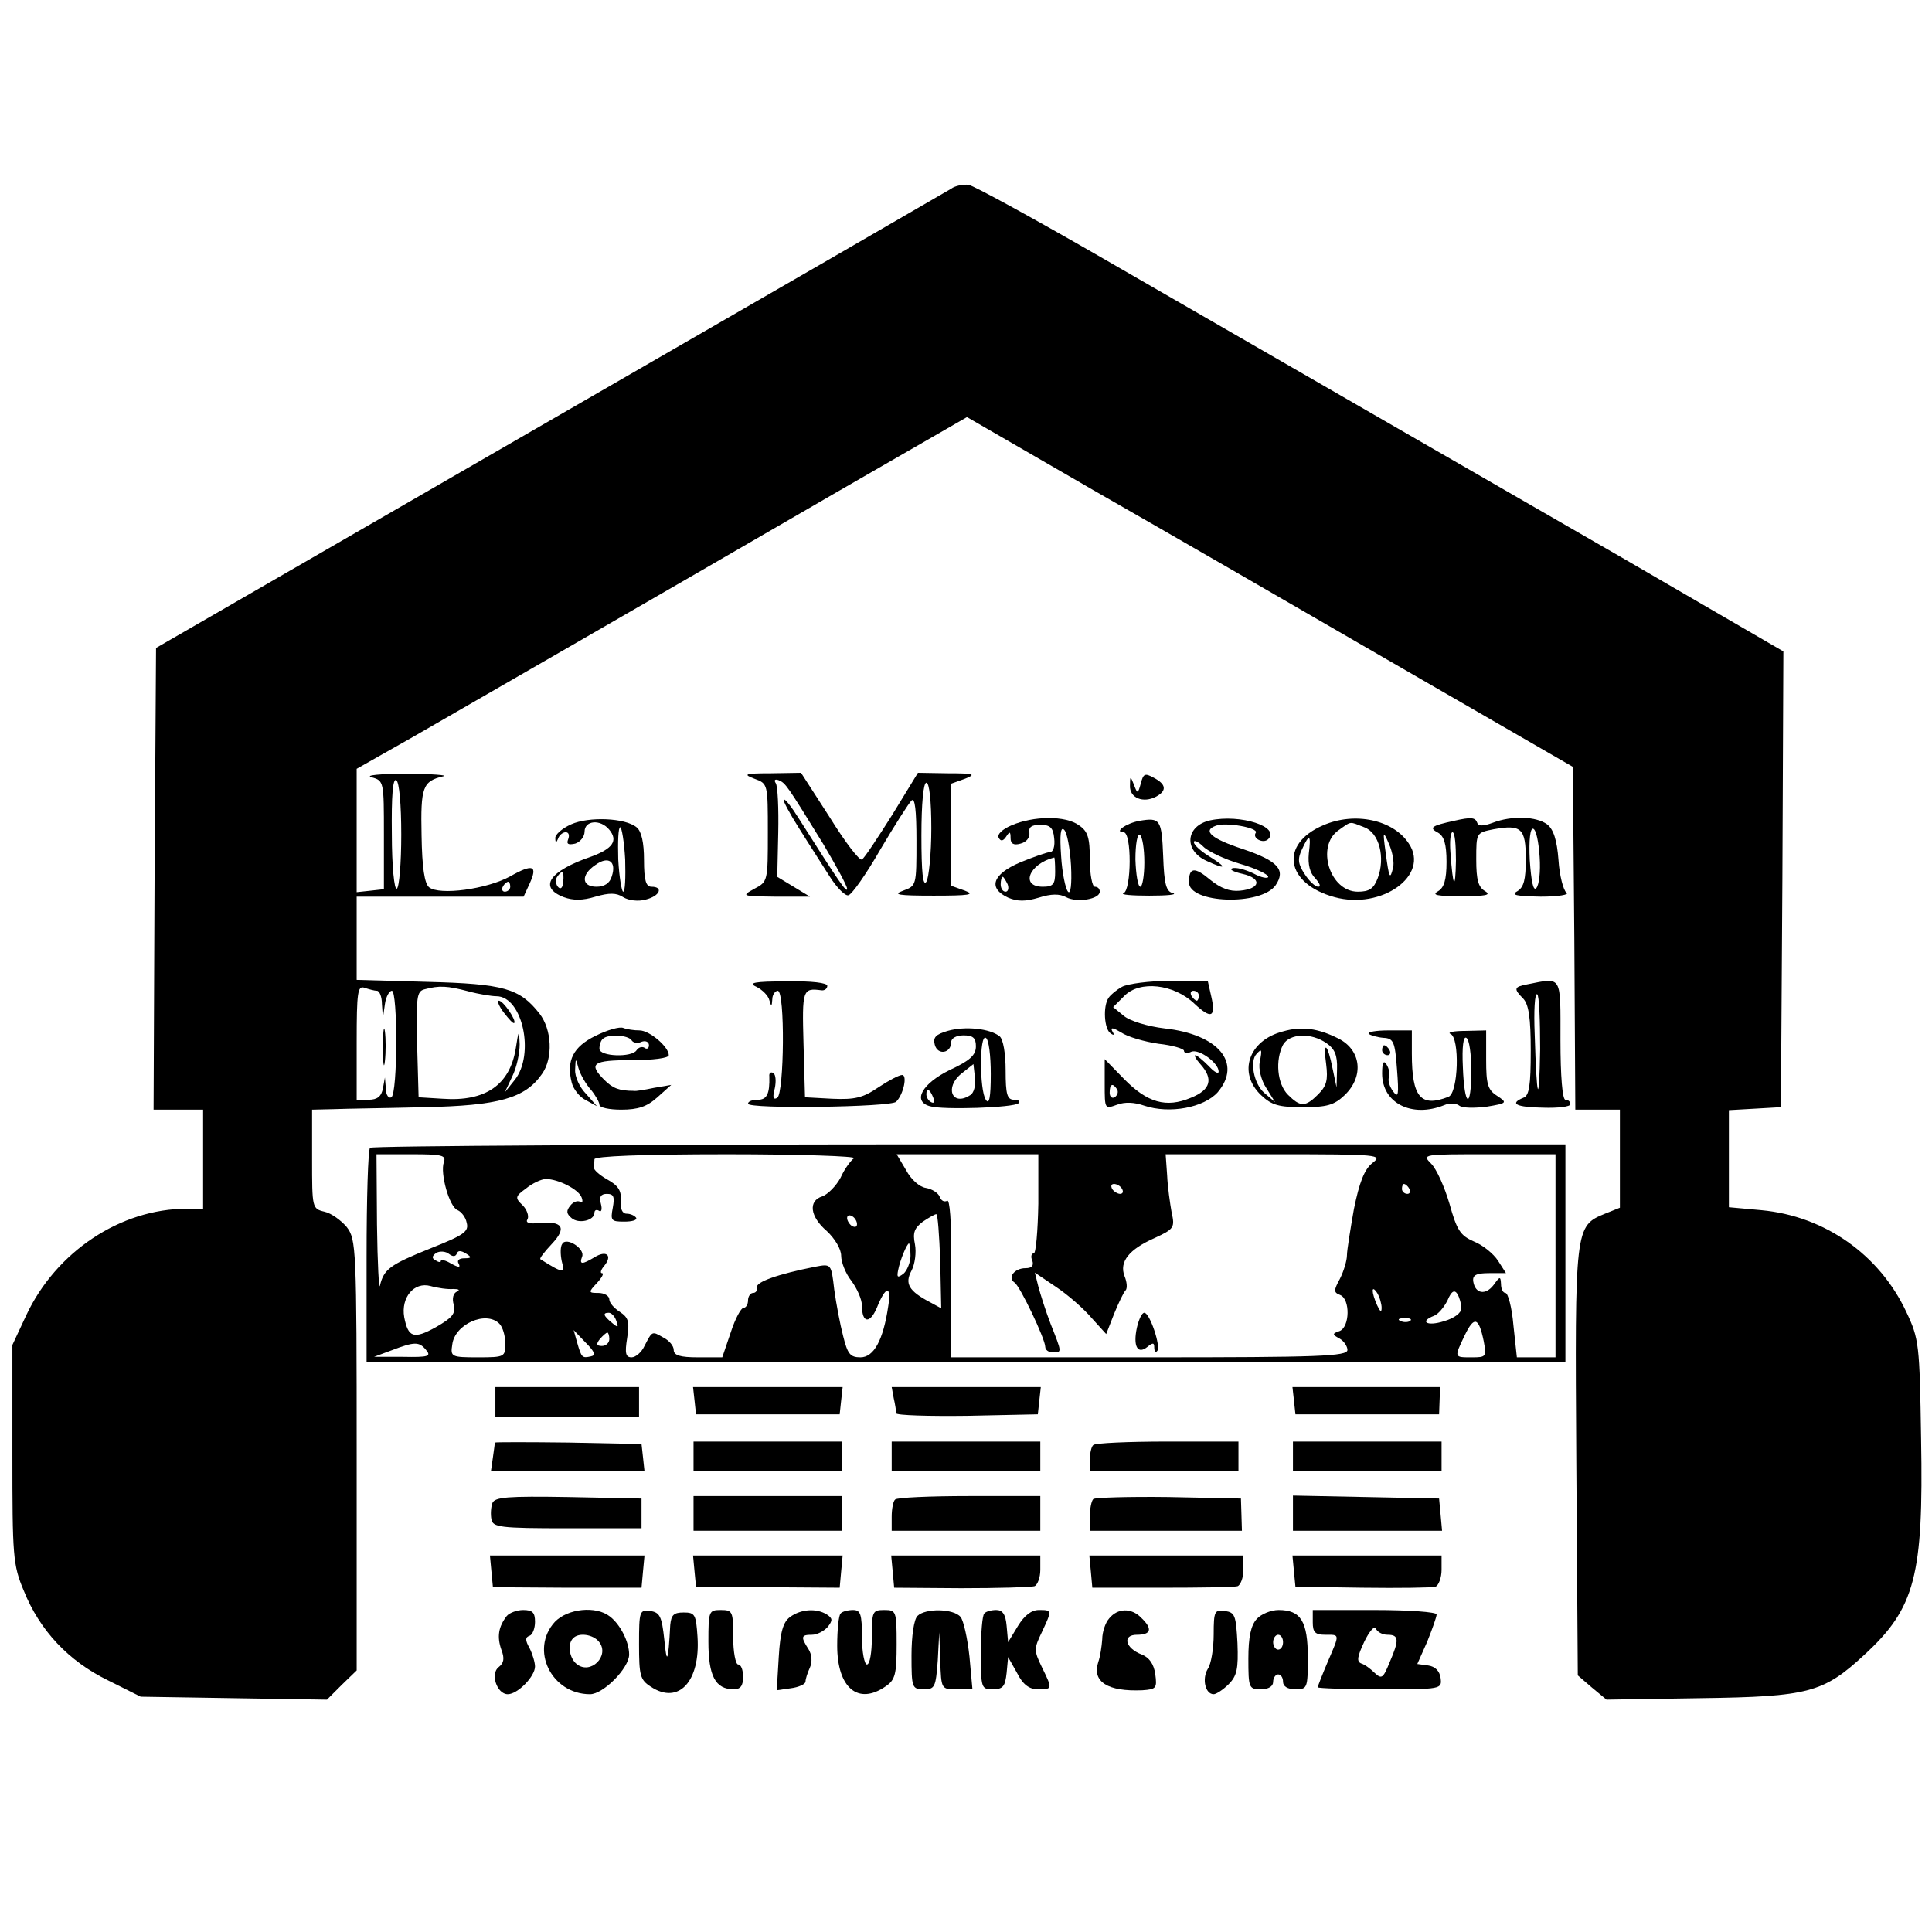 <?xml version="1.0" standalone="no"?>
<!DOCTYPE svg PUBLIC "-//W3C//DTD SVG 20010904//EN"
 "http://www.w3.org/TR/2001/REC-SVG-20010904/DTD/svg10.dtd">
<svg version="1.0" xmlns="http://www.w3.org/2000/svg"
 width="390pt" height="390pt" viewBox="0 0 390 390"
 preserveAspectRatio="xMidYMid meet">
<g transform="translate(0,390) scale(0.1,-0.1)"
fill="#000000" stroke="none">
<path d="M1920 3519 c-8 -5 -373 -216 -810 -468 l-795 -459 -3 -466 -2 -466
50 0 50 0 0 -100 0 -100 -33 0 c-134 0 -264 -87 -324 -215 l-28 -60 0 -220 c0
-206 1 -224 23 -276 32 -80 90 -142 170 -181 l66 -33 188 -3 188 -3 30 30 30
29 0 435 c0 418 -1 435 -20 460 -11 13 -31 28 -45 31 -25 6 -25 8 -25 106 l0
100 43 1 c23 1 105 2 183 4 151 3 204 18 238 67 23 32 20 90 -5 122 -40 51
-72 60 -226 64 l-143 4 0 84 0 84 168 0 169 0 12 26 c17 37 7 41 -39 15 -47
-26 -143 -39 -164 -22 -9 8 -14 39 -15 105 -2 97 2 109 44 119 11 2 -23 5 -75
5 -53 0 -84 -3 -70 -7 25 -7 25 -8 25 -116 l0 -110 -27 -3 -28 -3 0 124 0 125
113 64 c130 75 469 270 850 491 l269 155 256 -148 c142 -81 417 -240 612 -353
l355 -205 3 -346 2 -346 45 0 45 0 0 -99 0 -99 -30 -12 c-61 -25 -61 -27 -58
-501 l3 -431 29 -25 29 -24 191 3 c217 3 247 11 330 88 102 94 119 159 114
435 -3 192 -4 202 -30 257 -54 115 -164 193 -292 205 l-66 6 0 98 0 98 53 3
52 3 3 460 2 460 -327 190 c-314 181 -533 307 -1058 610 -132 76 -249 140
-260 142 -11 1 -27 -2 -35 -8z m-1110 -1304 c0 -57 -4 -106 -9 -109 -5 -3 -10
45 -10 110 -1 78 2 114 9 109 6 -4 10 -49 10 -110z m220 -105 c0 -5 -5 -10
-11 -10 -5 0 -7 5 -4 10 3 6 8 10 11 10 2 0 4 -4 4 -10z m-269 -210 c5 0 10
-12 10 -27 l2 -28 4 28 c2 15 9 27 14 27 12 0 12 -207 -1 -215 -5 -3 -11 4
-11 17 l-2 23 -4 -22 c-3 -16 -11 -23 -29 -23 l-24 0 0 116 c0 102 2 115 16
110 9 -3 20 -6 25 -6z m184 -1 c22 -6 48 -10 57 -10 53 0 78 -118 37 -169
l-20 -25 15 32 c9 18 15 47 15 65 -1 30 -2 30 -8 -9 -12 -73 -61 -107 -147
-101 l-49 3 -3 107 c-2 95 -1 107 15 111 30 8 46 7 88 -4z"/>
<path d="M773 1785 c0 -33 2 -45 4 -27 2 18 2 45 0 60 -2 15 -4 0 -4 -33z"/>
<path d="M1017 1856 c10 -13 19 -23 21 -21 5 5 -22 45 -31 45 -4 0 0 -11 10
-24z"/>
<path d="M1523 2328 c27 -10 27 -10 27 -109 0 -97 0 -99 -27 -113 -27 -15 -26
-15 42 -16 l70 0 -33 20 -33 20 2 89 c1 49 -1 94 -5 100 -4 6 -2 9 6 6 14 -6
16 -9 90 -129 26 -44 48 -84 48 -90 0 -10 -16 13 -97 141 -15 24 -28 41 -31
39 -2 -2 12 -28 31 -58 18 -29 46 -72 61 -96 15 -24 33 -42 39 -39 7 2 36 43
64 92 29 49 57 93 63 99 7 7 10 -20 10 -81 0 -91 0 -91 -27 -101 -22 -8 -10
-10 62 -10 72 0 84 2 63 10 l-28 10 0 103 0 103 28 10 c23 9 19 11 -34 11
l-61 1 -52 -85 c-29 -46 -56 -87 -61 -90 -5 -3 -34 35 -65 85 l-58 90 -61 -1
c-53 0 -57 -2 -33 -11z m357 -100 c0 -51 -5 -100 -10 -108 -7 -10 -10 19 -10
93 0 65 4 107 10 107 6 0 10 -37 10 -92z"/>
<path d="M2303 2319 c-6 -22 -7 -22 -14 -3 -7 18 -8 18 -8 -2 -1 -25 27 -36
53 -22 22 12 20 25 -5 38 -18 10 -21 8 -26 -11z"/>
<path d="M1153 2236 c-18 -8 -33 -21 -32 -28 0 -10 2 -10 6 0 2 6 9 12 15 12
6 0 8 -6 5 -14 -4 -10 0 -12 14 -9 10 3 19 14 19 24 0 23 32 26 50 4 18 -22 7
-38 -36 -54 -85 -29 -108 -62 -56 -82 19 -7 38 -7 64 1 28 8 42 8 56 -1 11 -7
31 -9 45 -5 29 7 37 26 12 26 -11 0 -15 13 -15 54 0 35 -5 58 -15 66 -23 19
-96 22 -132 6z m109 -71 c1 -36 0 -65 -4 -65 -3 0 -8 29 -10 65 -1 36 0 65 4
65 3 0 8 -29 10 -65z m-27 -34 c-4 -14 -15 -21 -31 -21 -30 0 -32 24 -2 44 26
19 43 7 33 -23z m-98 -11 c-1 -12 -5 -16 -10 -11 -5 5 -6 14 -3 20 11 16 15
13 13 -9z"/>
<path d="M2042 2234 c-19 -8 -30 -19 -26 -25 4 -8 9 -7 15 2 7 11 9 11 9 -3 0
-11 6 -15 20 -11 12 3 19 12 18 22 -2 11 4 16 22 16 20 0 26 -6 28 -27 2 -16
-2 -28 -8 -28 -6 0 -34 -10 -61 -21 -56 -24 -65 -52 -24 -71 19 -8 35 -8 62 0
25 8 42 8 55 1 22 -12 68 -4 68 11 0 6 -4 10 -10 10 -5 0 -10 24 -10 54 0 45
-4 58 -22 70 -27 20 -92 19 -136 0z m120 -81 c2 -39 -1 -59 -6 -53 -5 5 -12
38 -14 72 -3 43 -1 60 6 53 6 -5 12 -38 14 -72z m-32 -13 c0 -25 -4 -30 -25
-30 -46 0 -28 46 23 59 1 1 2 -12 2 -29z m-96 -25 c3 -8 1 -15 -4 -15 -6 0
-10 7 -10 15 0 8 2 15 4 15 2 0 6 -7 10 -15z"/>
<path d="M2300 2243 c-27 -5 -52 -23 -32 -23 17 0 16 -117 0 -123 -7 -3 16 -5
52 -5 36 0 57 2 48 5 -14 3 -18 18 -20 75 -3 74 -6 78 -48 71z m10 -84 c0 -27
-4 -49 -8 -49 -5 0 -9 25 -10 55 0 31 4 53 9 50 5 -4 9 -28 9 -56z"/>
<path d="M2443 2244 c-50 -11 -54 -61 -7 -82 39 -18 42 -14 7 8 -18 11 -33 24
-33 30 0 5 9 1 19 -9 10 -10 44 -26 75 -35 31 -9 56 -21 56 -26 0 -4 -14 -2
-30 7 -17 8 -36 13 -43 10 -6 -2 3 -7 21 -11 40 -9 37 -30 -5 -34 -21 -2 -39
5 -60 22 -32 27 -43 25 -43 -5 0 -43 145 -48 175 -6 21 31 5 49 -66 73 -64 21
-82 37 -55 47 20 8 87 -4 81 -14 -8 -11 15 -23 25 -13 25 25 -56 51 -117 38z"/>
<path d="M2671 2234 c-89 -38 -76 -118 23 -145 95 -26 193 44 150 108 -31 48
-109 65 -173 37z m83 -4 c30 -11 43 -61 27 -103 -8 -21 -17 -27 -40 -27 -57 0
-85 92 -39 124 27 19 21 18 52 6z m58 -82 c-6 -25 -8 -21 -15 32 -6 43 -5 44
7 16 7 -16 11 -38 8 -48z m-170 29 c-2 -22 2 -39 13 -50 9 -10 12 -17 6 -17
-6 0 -18 11 -27 25 -14 21 -15 31 -6 50 15 33 19 31 14 -8z"/>
<path d="M2935 2243 c-46 -10 -51 -14 -32 -24 12 -7 17 -23 17 -59 0 -36 -5
-52 -17 -59 -14 -8 -2 -10 47 -10 49 0 61 2 48 10 -14 8 -18 23 -18 64 0 54 0
54 35 61 56 10 65 2 65 -60 0 -42 -4 -57 -17 -65 -14 -8 -2 -10 47 -11 36 0
59 4 52 8 -6 5 -14 34 -16 66 -3 40 -10 62 -23 72 -22 16 -71 18 -110 3 -19
-7 -29 -7 -31 0 -4 11 -12 12 -47 4z m173 -73 c2 -29 -1 -57 -7 -63 -6 -6 -10
14 -13 57 -2 41 1 65 7 63 6 -2 11 -27 13 -57z m-169 -7 c-1 -62 -6 -56 -11
15 -2 23 0 42 4 42 5 0 7 -26 7 -57z"/>
<path d="M1527 1908 c12 -6 24 -18 26 -27 4 -14 5 -13 6 2 0 9 6 17 11 17 15
0 13 -207 -1 -216 -8 -5 -10 1 -5 19 3 14 2 28 -3 31 -5 3 -9 0 -8 -7 1 -35
-5 -47 -23 -47 -11 0 -20 -3 -20 -8 0 -11 289 -7 299 4 15 15 23 54 12 54 -6
0 -27 -11 -48 -25 -31 -21 -47 -25 -93 -23 l-55 3 -3 108 c-3 109 -2 113 36
108 6 -1 12 3 12 9 0 6 -31 10 -82 9 -66 0 -79 -3 -61 -11z"/>
<path d="M2265 1908 c-11 -6 -23 -16 -27 -22 -12 -17 -9 -64 4 -72 7 -5 8 -3
3 5 -4 8 3 6 18 -3 13 -9 48 -19 76 -23 28 -3 51 -10 51 -14 0 -5 7 -6 15 -2
16 6 55 -23 55 -40 0 -6 -9 -1 -20 11 -12 12 -24 22 -27 22 -3 0 1 -8 10 -18
27 -30 21 -52 -19 -68 -50 -21 -88 -10 -135 38 l-39 40 0 -51 c0 -50 0 -50 25
-41 16 6 35 5 55 -2 51 -17 120 -4 148 27 50 59 2 117 -107 129 -34 4 -70 15
-82 25 l-22 18 23 23 c31 31 99 24 141 -16 34 -32 44 -28 34 15 l-7 31 -76 0
c-42 0 -86 -6 -97 -12z m155 -18 c0 -5 -2 -10 -4 -10 -3 0 -8 5 -11 10 -3 6
-1 10 4 10 6 0 11 -4 11 -10z m-165 -189 c3 -5 1 -12 -5 -16 -5 -3 -10 1 -10
9 0 18 6 21 15 7z"/>
<path d="M3083 1913 c-27 -5 -28 -9 -8 -29 11 -12 15 -39 15 -105 0 -70 -3
-91 -15 -95 -29 -12 -14 -19 40 -20 30 -1 55 2 55 7 0 5 -4 9 -10 9 -6 0 -10
47 -10 120 0 133 4 127 -67 113z m26 -131 c-2 -118 -7 -105 -11 30 -2 47 0 84
5 81 4 -2 6 -52 6 -111z"/>
<path d="M1202 1809 c-45 -22 -59 -50 -48 -94 3 -13 16 -30 29 -36 l22 -12
-22 25 c-13 13 -23 35 -22 49 1 24 1 24 7 2 4 -13 15 -32 25 -43 9 -11 17 -25
17 -30 0 -6 20 -10 44 -10 34 0 52 6 73 25 l28 25 -35 -6 c-19 -4 -37 -7 -40
-6 -30 0 -43 5 -60 22 -33 33 -24 40 55 40 43 0 75 4 75 10 0 17 -39 50 -59
50 -11 0 -25 2 -33 5 -7 3 -32 -4 -56 -16z m73 -9 c3 -5 12 -7 20 -3 8 3 15 0
15 -7 0 -6 -4 -9 -9 -5 -5 3 -12 1 -16 -5 -9 -15 -75 -13 -75 3 0 8 3 17 7 20
10 10 51 8 58 -3z"/>
<path d="M1913 1819 c-24 -7 -30 -13 -26 -28 6 -22 33 -17 33 5 0 8 10 14 25
14 19 0 25 -5 25 -22 0 -18 -12 -29 -53 -48 -55 -27 -76 -63 -40 -73 26 -8
170 -3 179 6 4 4 0 7 -9 7 -14 0 -17 11 -17 59 0 35 -5 63 -12 69 -20 16 -70
21 -105 11z m87 -87 c0 -47 -3 -63 -10 -52 -13 20 -13 133 0 125 6 -3 10 -36
10 -73z m-42 -43 c-36 -23 -52 16 -17 44 l24 19 3 -27 c2 -16 -2 -32 -10 -36z
m-74 -5 c3 -8 2 -12 -4 -9 -6 3 -10 10 -10 16 0 14 7 11 14 -7z"/>
<path d="M2590 1818 c-70 -18 -92 -84 -44 -129 21 -20 36 -24 84 -24 48 0 63
4 84 24 40 38 34 92 -13 115 -40 20 -73 25 -111 14z m88 -24 c16 -11 22 -24
21 -52 l-1 -37 -8 38 c-10 51 -20 58 -13 9 4 -32 1 -44 -16 -61 -26 -26 -36
-26 -61 -1 -22 22 -26 70 -10 101 13 23 57 25 88 3z m-135 -38 c-3 -13 3 -37
13 -52 l18 -29 -22 19 c-21 18 -30 65 -15 79 10 11 11 9 6 -17z"/>
<path d="M2763 1813 c4 -3 17 -7 30 -8 20 -1 23 -8 27 -63 4 -52 3 -60 -8 -45
-7 10 -11 22 -8 29 2 6 0 17 -5 25 -6 10 -9 4 -9 -18 0 -60 60 -90 125 -64 11
5 25 4 31 -1 7 -5 31 -5 55 -2 42 7 42 8 21 22 -19 12 -22 24 -22 73 l0 59
-42 -1 c-24 0 -37 -3 -30 -6 19 -8 16 -119 -4 -127 -56 -22 -74 -1 -74 87 l0
47 -47 0 c-25 0 -43 -3 -40 -7z m207 -74 c0 -80 -14 -75 -17 7 -2 41 1 63 7
59 6 -3 10 -33 10 -66z"/>
<path d="M2790 1780 c0 -5 5 -10 11 -10 5 0 7 5 4 10 -3 6 -8 10 -11 10 -2 0
-4 -4 -4 -10z"/>
<path d="M747 1583 c-4 -3 -7 -102 -7 -220 l0 -213 1210 0 1210 0 0 220 0 220
-1203 0 c-662 0 -1207 -3 -1210 -7z m149 -29 c-8 -22 11 -91 28 -97 7 -3 16
-14 18 -25 5 -18 -5 -25 -73 -52 -82 -33 -94 -42 -102 -75 -2 -11 -5 44 -6
123 l-1 142 71 0 c61 0 70 -2 65 -16z m828 8 c-6 -4 -19 -21 -27 -39 -9 -17
-26 -34 -37 -38 -29 -9 -25 -41 9 -70 16 -15 29 -36 29 -50 0 -13 9 -36 21
-51 11 -15 21 -37 21 -50 0 -35 16 -37 30 -4 18 45 30 46 23 3 -10 -68 -29
-103 -56 -103 -21 0 -26 7 -35 43 -6 23 -14 65 -18 94 -6 52 -6 52 -38 46 -76
-15 -121 -31 -118 -42 1 -6 -2 -11 -8 -11 -5 0 -10 -7 -10 -15 0 -8 -4 -15 -9
-15 -5 0 -17 -22 -26 -50 l-17 -50 -49 0 c-36 0 -49 4 -49 15 0 8 -9 19 -21
25 -23 13 -22 14 -38 -17 -6 -13 -18 -23 -26 -23 -12 0 -14 8 -9 39 5 33 3 41
-15 53 -11 7 -21 18 -21 25 0 7 -10 13 -22 13 -20 0 -21 1 -3 20 10 11 15 20
10 20 -4 0 -2 7 5 15 17 21 4 32 -20 17 -25 -15 -31 -15 -25 1 7 16 -32 41
-40 26 -4 -5 -4 -21 -1 -35 7 -25 3 -25 -43 4 -3 1 8 15 23 31 31 33 22 47
-28 42 -18 -2 -26 1 -21 8 3 6 -1 19 -10 28 -16 15 -15 18 7 34 12 10 31 19
40 19 25 0 66 -21 72 -37 3 -8 2 -12 -3 -9 -5 3 -14 0 -20 -8 -8 -10 -8 -16 3
-25 14 -12 46 -5 46 11 0 5 4 7 9 4 5 -4 7 3 4 14 -4 14 0 20 12 20 14 0 16
-6 12 -28 -5 -26 -3 -28 23 -28 16 0 27 3 24 8 -3 4 -11 8 -19 8 -9 0 -13 10
-12 26 2 20 -5 31 -27 43 -16 9 -28 20 -27 24 0 4 1 12 1 17 0 6 96 10 268 10
147 0 262 -4 256 -8z m372 -92 c-1 -55 -5 -100 -9 -100 -5 0 -7 -7 -3 -15 3
-10 -1 -15 -14 -15 -22 0 -37 -19 -22 -29 11 -7 62 -114 62 -130 0 -6 7 -11
15 -11 19 0 19 -1 -4 57 -10 26 -21 61 -25 76 l-7 28 43 -29 c24 -16 56 -44
72 -63 l29 -32 16 41 c9 22 19 43 23 47 4 4 3 17 -2 29 -11 29 9 54 61 77 39
18 41 21 34 52 -3 17 -8 51 -9 75 l-3 42 220 0 c213 0 219 -1 197 -18 -16 -13
-26 -39 -37 -93 -7 -40 -14 -83 -14 -93 0 -10 -6 -31 -14 -47 -13 -24 -13 -28
0 -33 21 -8 20 -65 -1 -73 -15 -5 -15 -7 0 -15 9 -5 16 -16 16 -23 0 -13 -57
-15 -400 -15 l-400 0 -1 38 c0 20 0 93 1 160 1 76 -3 122 -8 118 -6 -3 -12 0
-15 8 -3 8 -16 16 -28 18 -13 2 -30 17 -40 36 l-19 32 143 0 143 0 0 -100z
m1044 -105 l0 -205 -39 0 -39 0 -7 65 c-3 36 -11 65 -16 65 -5 0 -9 8 -9 18
-1 16 -2 16 -15 -2 -16 -21 -37 -18 -41 7 -2 13 6 17 32 17 l34 0 -16 25 c-9
14 -31 32 -49 39 -27 12 -34 22 -49 76 -10 34 -26 70 -37 81 -19 19 -17 19
116 19 l135 0 0 -205z m-875 135 c3 -5 2 -10 -4 -10 -5 0 -13 5 -16 10 -3 6
-2 10 4 10 5 0 13 -4 16 -10z m580 0 c3 -5 1 -10 -4 -10 -6 0 -11 5 -11 10 0
6 2 10 4 10 3 0 8 -4 11 -10z m-1115 -71 c0 -6 -4 -7 -10 -4 -5 3 -10 11 -10
16 0 6 5 7 10 4 6 -3 10 -11 10 -16z m168 -75 l2 -95 -22 12 c-44 23 -52 38
-38 64 7 13 10 37 7 53 -5 24 -1 33 16 46 12 8 24 15 27 15 3 1 6 -42 8 -95z
m-60 11 c0 -13 -7 -30 -14 -36 -12 -9 -14 -8 -11 7 4 21 18 54 22 54 1 0 3
-11 3 -25z m-916 4 c2 7 8 7 18 1 13 -8 12 -10 -3 -10 -11 0 -15 -5 -11 -11 4
-8 0 -8 -15 0 -11 7 -21 9 -21 6 0 -4 -5 -3 -11 1 -8 4 -7 9 2 15 7 4 19 3 25
-2 8 -6 13 -6 16 0z m-7 -71 c11 0 14 -2 8 -5 -8 -3 -11 -14 -7 -27 4 -18 -3
-26 -36 -45 -45 -25 -56 -21 -64 20 -7 40 20 72 53 63 14 -4 35 -7 46 -6z
m1874 -38 c0 -10 -3 -8 -9 5 -12 27 -12 43 0 25 5 -8 9 -22 9 -30z m161 -1 c0
-9 -14 -20 -35 -26 -34 -11 -51 -1 -20 11 8 3 20 17 27 31 8 19 14 22 20 13 4
-7 8 -20 8 -29z m-1706 -25 c5 -14 4 -15 -9 -4 -17 14 -19 20 -6 20 5 0 12 -7
15 -16z m-236 -6 c7 -7 12 -25 12 -40 0 -27 -1 -28 -55 -28 -54 0 -56 1 -52
26 5 41 68 69 95 42z m1839 6 c-3 -3 -12 -4 -19 -1 -8 3 -5 6 6 6 11 1 17 -2
13 -5z m148 -41 c6 -32 5 -33 -24 -33 -36 0 -36 -1 -14 45 19 39 28 36 38 -12z
m-1802 -31 c-18 -4 -19 -3 -28 28 l-7 25 24 -25 c19 -19 21 -26 11 -28z m37
35 c0 -8 -7 -14 -15 -14 -11 0 -12 4 -4 14 6 7 13 13 15 13 2 0 4 -6 4 -13z
m-370 -22 c11 -13 5 -15 -46 -14 l-59 0 35 13 c47 18 56 18 70 1z"/>
<path d="M2295 1220 c-8 -37 1 -55 21 -39 11 9 14 9 14 -1 0 -8 3 -11 6 -7 8
8 -15 77 -26 77 -5 0 -11 -13 -15 -30z"/>
<path d="M1000 1070 l0 -30 145 0 145 0 0 30 0 30 -145 0 -145 0 0 -30z"/>
<path d="M1402 1073 l3 -28 145 0 145 0 3 28 3 27 -151 0 -151 0 3 -27z"/>
<path d="M1804 1078 c3 -13 5 -26 5 -31 1 -4 65 -6 144 -5 l142 3 3 28 3 27
-150 0 -151 0 4 -22z"/>
<path d="M2612 1073 l3 -28 145 0 145 0 1 28 1 27 -149 0 -149 0 3 -27z"/>
<path d="M999 988 c0 -2 -2 -15 -4 -30 l-4 -28 155 0 155 0 -3 28 -3 27 -147
3 c-82 1 -148 1 -149 0z"/>
<path d="M1400 960 l0 -30 150 0 150 0 0 30 0 30 -150 0 -150 0 0 -30z"/>
<path d="M1800 960 l0 -30 150 0 150 0 0 30 0 30 -150 0 -150 0 0 -30z"/>
<path d="M2207 983 c-4 -3 -7 -17 -7 -30 l0 -23 150 0 150 0 0 30 0 30 -143 0
c-79 0 -147 -3 -150 -7z"/>
<path d="M2610 960 l0 -30 150 0 150 0 0 30 0 30 -150 0 -150 0 0 -30z"/>
<path d="M994 866 c-3 -8 -4 -23 -2 -33 3 -16 17 -18 153 -18 l150 0 0 30 0
30 -148 3 c-122 2 -148 0 -153 -12z"/>
<path d="M1400 845 l0 -35 150 0 150 0 0 35 0 35 -150 0 -150 0 0 -35z"/>
<path d="M1807 873 c-4 -3 -7 -19 -7 -35 l0 -28 150 0 150 0 0 35 0 35 -143 0
c-79 0 -147 -3 -150 -7z"/>
<path d="M2207 874 c-4 -4 -7 -20 -7 -36 l0 -28 154 0 153 0 -1 33 -1 32 -146
3 c-80 1 -148 -1 -152 -4z"/>
<path d="M2610 845 l0 -35 151 0 150 0 -3 33 -3 32 -147 3 -148 3 0 -36z"/>
<path d="M992 728 l3 -32 150 -1 150 0 3 33 3 32 -156 0 -156 0 3 -32z"/>
<path d="M1402 728 l3 -31 145 -1 145 -1 3 33 3 32 -151 0 -151 0 3 -32z"/>
<path d="M1802 728 l3 -33 135 -1 c74 0 141 2 148 4 6 2 12 17 12 33 l0 29
-151 0 -150 0 3 -32z"/>
<path d="M2202 728 l3 -33 140 0 c77 0 146 1 153 3 6 2 12 17 12 33 l0 29
-156 0 -155 0 3 -32z"/>
<path d="M2612 728 l3 -31 135 -2 c74 -1 141 0 148 2 6 3 12 18 12 34 l0 29
-151 0 -150 0 3 -32z"/>
<path d="M1023 638 c-17 -22 -20 -42 -11 -68 7 -18 5 -27 -5 -35 -18 -13 -4
-55 18 -55 20 0 55 36 55 56 0 8 -5 25 -11 37 -9 16 -9 22 0 25 6 2 11 15 11
28 0 19 -5 24 -24 24 -13 0 -28 -6 -33 -12z"/>
<path d="M1120 626 c-51 -56 -7 -146 71 -146 27 0 79 53 79 80 0 26 -18 61
-39 77 -28 22 -85 16 -111 -11z m89 -40 c23 -28 -17 -68 -45 -45 -15 12 -19
41 -7 52 11 12 40 8 52 -7z"/>
<path d="M1290 581 c0 -63 2 -72 24 -86 56 -37 100 11 94 101 -3 45 -5 49 -28
49 -20 0 -25 -5 -27 -25 -4 -76 -7 -82 -12 -30 -5 47 -9 55 -28 58 -22 3 -23
0 -23 -67z"/>
<path d="M1430 586 c0 -69 14 -96 51 -96 14 0 19 7 19 25 0 14 -4 25 -10 25
-5 0 -10 25 -10 55 0 52 -1 55 -25 55 -24 0 -25 -2 -25 -64z"/>
<path d="M1595 636 c-14 -10 -20 -30 -23 -81 l-4 -67 28 4 c16 2 29 8 30 13 0
6 4 18 9 29 5 11 4 26 -3 37 -16 25 -15 29 7 29 10 0 24 7 32 16 10 13 10 17
-2 25 -21 13 -52 11 -74 -5z"/>
<path d="M1697 643 c-4 -3 -7 -33 -7 -65 0 -85 42 -121 98 -82 19 13 22 24 22
85 0 67 -1 69 -25 69 -24 0 -25 -3 -25 -55 0 -30 -4 -55 -10 -55 -5 0 -10 25
-10 55 0 47 -3 55 -18 55 -10 0 -22 -3 -25 -7z"/>
<path d="M1852 638 c-7 -7 -12 -40 -12 -80 0 -65 1 -68 25 -68 22 0 24 4 28
58 l3 57 2 -57 c2 -58 2 -58 33 -58 l32 0 -6 66 c-4 37 -12 73 -18 80 -14 17
-71 18 -87 2z"/>
<path d="M1987 643 c-4 -3 -7 -39 -7 -80 0 -71 1 -73 24 -73 21 0 25 6 28 33
l3 32 18 -32 c12 -24 25 -33 42 -33 30 0 30 0 8 45 -16 33 -16 37 0 70 21 45
21 45 -6 45 -15 0 -29 -11 -42 -32 l-20 -33 -3 33 c-2 23 -8 32 -21 32 -10 0
-21 -3 -24 -7z"/>
<path d="M2239 633 c-8 -9 -14 -28 -14 -42 -1 -14 -4 -35 -8 -46 -13 -40 19
-60 89 -57 28 2 30 4 26 33 -3 20 -12 33 -27 39 -34 13 -40 40 -10 40 29 0 32
12 9 34 -20 21 -48 20 -65 -1z"/>
<path d="M2450 601 c0 -28 -5 -60 -12 -70 -12 -20 -5 -51 12 -51 5 0 19 9 30
20 17 17 20 31 18 83 -3 56 -5 62 -25 65 -21 3 -23 0 -23 -47z"/>
<path d="M2537 632 c-12 -13 -17 -37 -17 -80 0 -59 1 -62 25 -62 16 0 25 6 25
15 0 8 5 15 10 15 6 0 10 -7 10 -15 0 -9 9 -15 25 -15 24 0 25 2 25 64 0 73
-14 96 -59 96 -15 0 -35 -8 -44 -18z m53 -47 c0 -8 -4 -15 -10 -15 -5 0 -10 7
-10 15 0 8 5 15 10 15 6 0 10 -7 10 -15z"/>
<path d="M2650 625 c0 -20 5 -25 25 -25 30 0 30 3 5 -55 -11 -26 -20 -49 -20
-51 0 -2 57 -4 126 -4 124 0 125 0 122 23 -2 14 -11 23 -25 25 l-22 3 20 45
c10 25 19 50 19 55 0 5 -56 9 -125 9 l-125 0 0 -25z m151 -25 c23 0 24 -10 4
-56 -13 -32 -16 -34 -30 -21 -8 8 -20 17 -27 19 -10 4 -8 14 6 44 10 21 21 33
23 27 3 -7 13 -13 24 -13z"/>
</g>
</svg>
